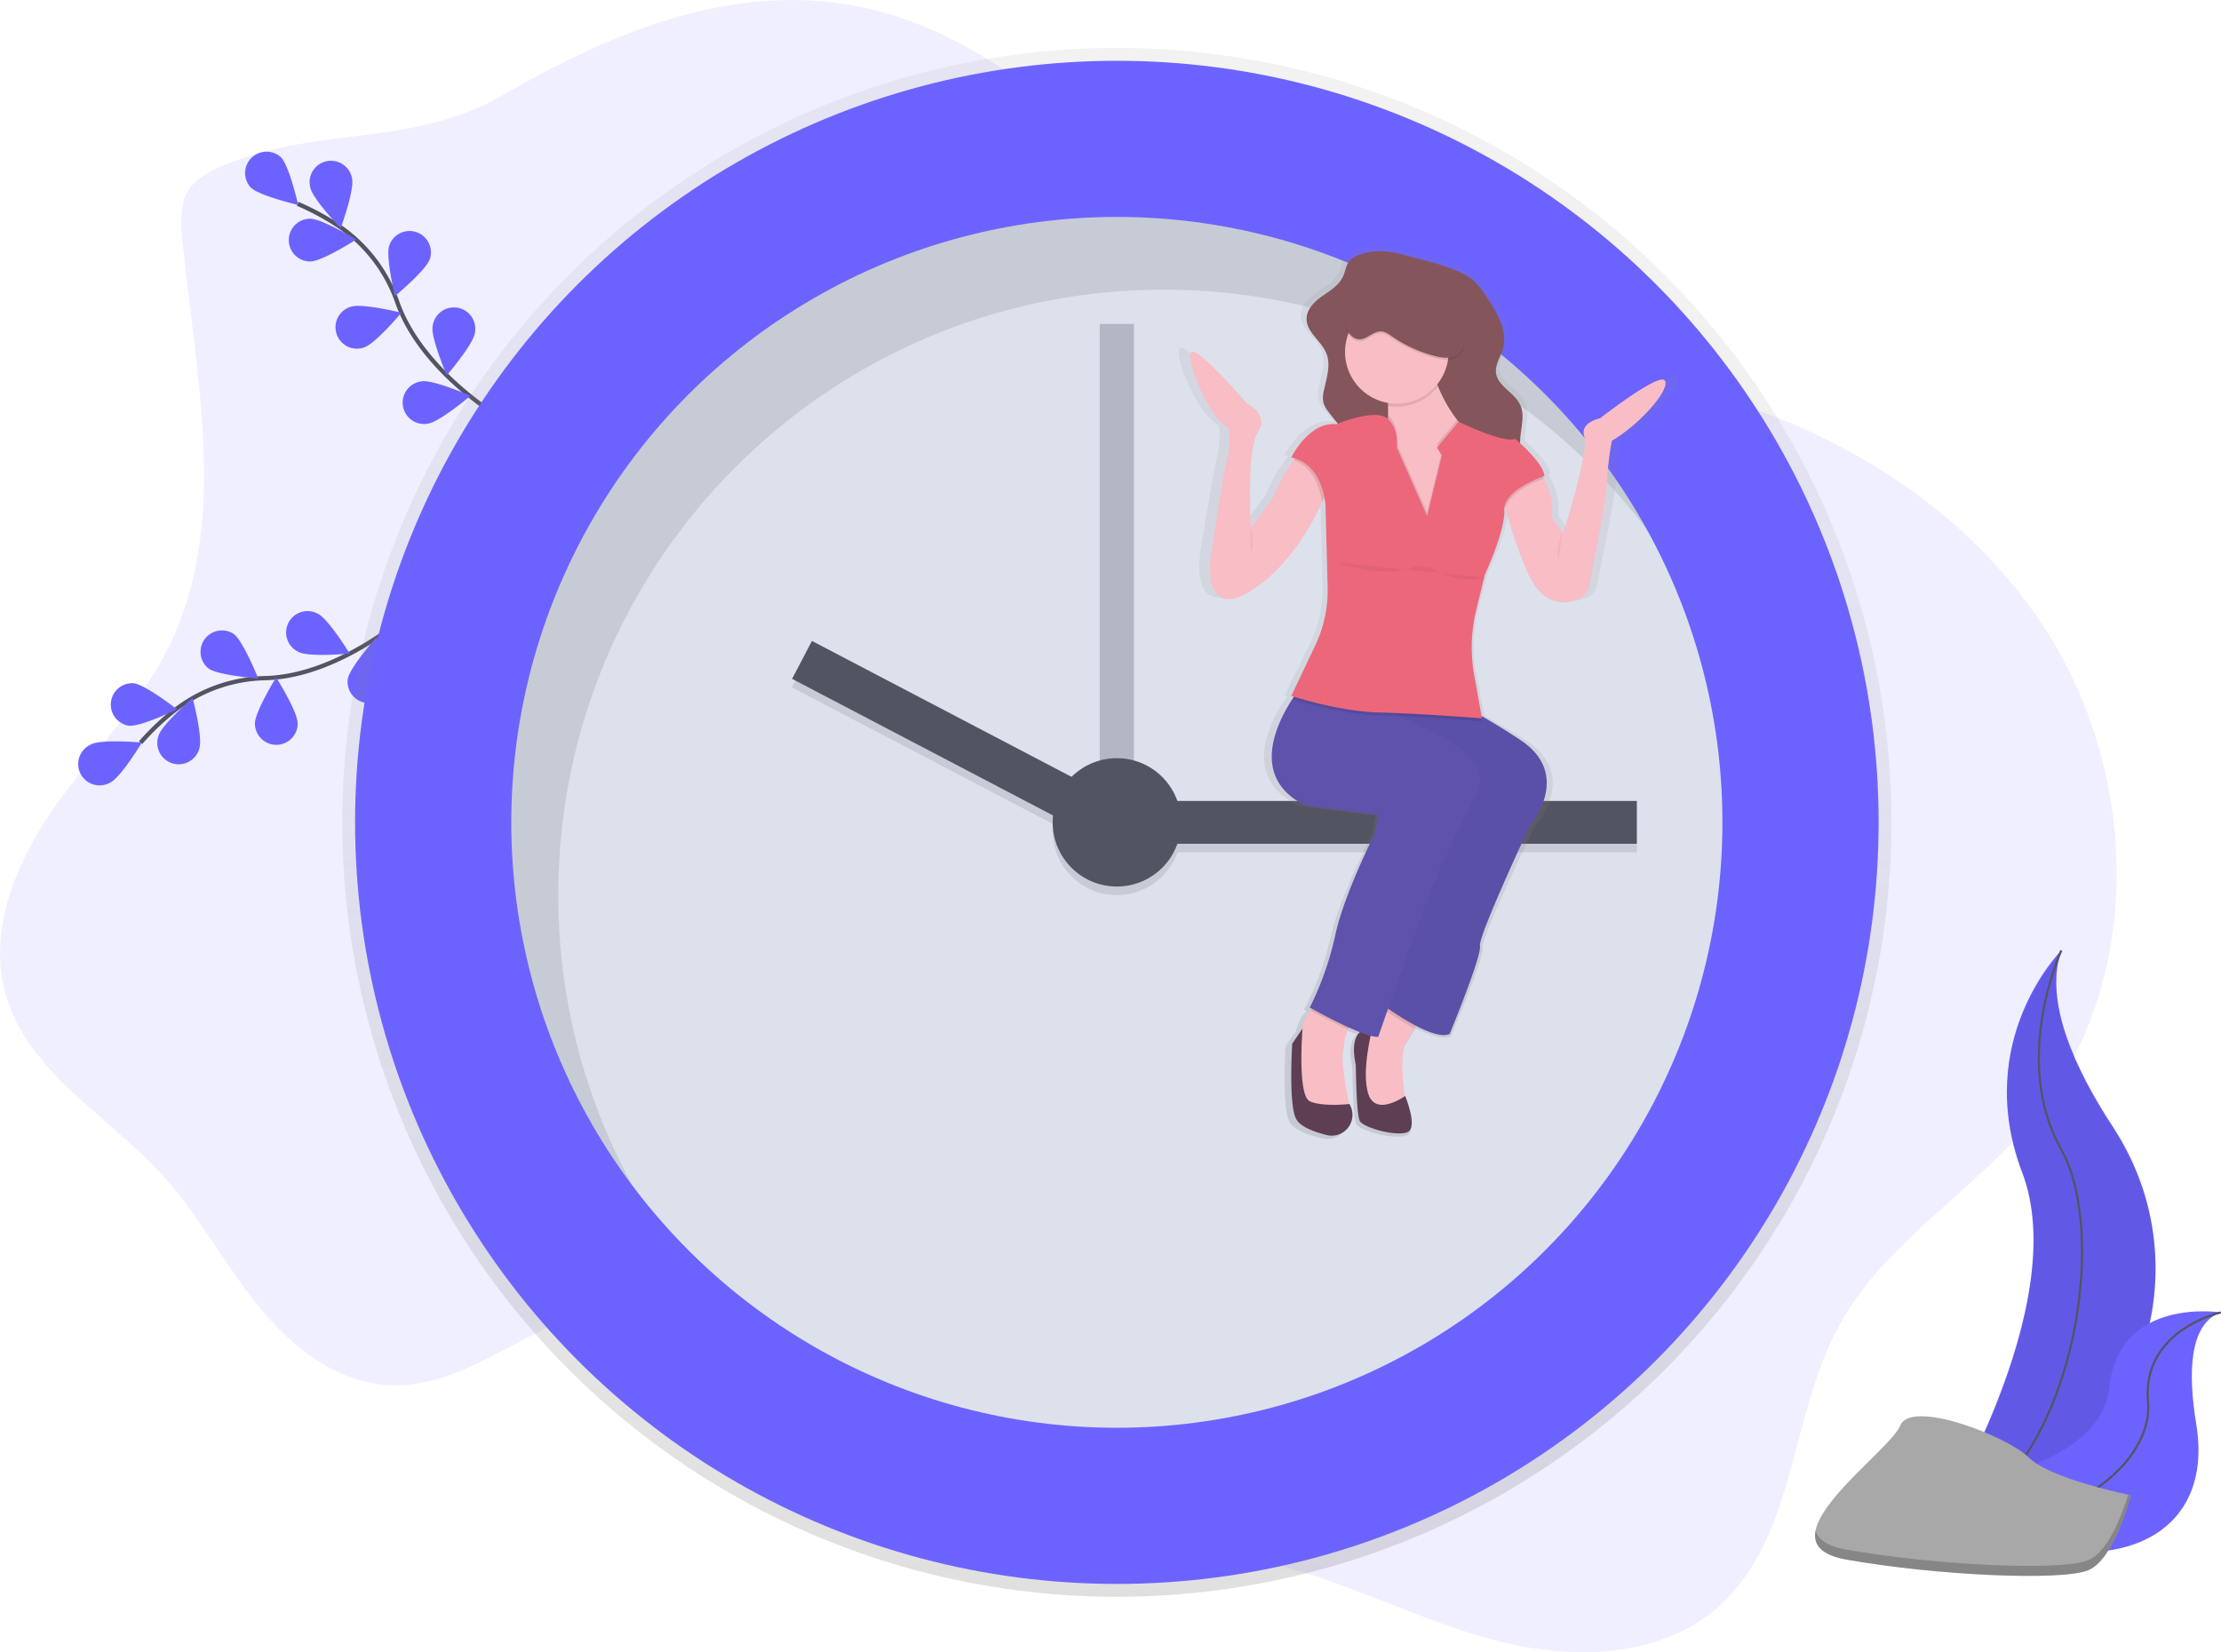 <svg data-name="Layer 1" xmlns="http://www.w3.org/2000/svg" xmlns:xlink="http://www.w3.org/1999/xlink" width="1037.94" height="772.29"><defs><linearGradient id="a" x1="521.94" y1="746.41" x2="521.94" y2="22.41" gradientUnits="userSpaceOnUse"><stop offset="0" stop-color="gray" stop-opacity=".25"/><stop offset=".54" stop-color="gray" stop-opacity=".12"/><stop offset="1" stop-color="gray" stop-opacity=".1"/></linearGradient><linearGradient id="b" x1="748.44" y1="596.28" x2="748.44" y2="179.26" xlink:href="#a"/></defs><path d="M104.4 77.33c-6.46 2.68-13.09 6.12-16.64 12.15-3.76 6.37-3.31 14.28-2.61 21.65 6.1 63.92 22.17 131.9-5.58 189.8-13.47 28.09-36 50.6-53.92 76.11S-5.8 434.4 2.52 464.41c10.16 36.67 48.08 57 73.64 85.22 16.73 18.45 28.46 40.87 44.07 60.28s37 36.51 61.92 37.65c35.84 1.65 65-29.3 100.14-36.47 36-7.34 72.25 11.34 101.44 33.7s55.74 49.45 89.75 63.41c37.56 15.43 79.9 13.07 119.44 22.34 36 8.45 69.14 26.42 104.88 36s77.63 9 105.32-15.47c36.09-32 33.25-89 56.3-131.33 21.41-39.33 63.32-62.81 91.53-97.58 50.76-62.58 49.1-158.23 6-226.29s-121.17-109.27-201-120c-36-4.83-73.07-4.17-107.68-15.16C555.63 131.31 500.5 25.97 405.92 4.05 345.8-9.86 287.33 14.23 236.12 43.88c-44.45 25.74-85.46 14.26-131.72 33.45z" fill="#6c63ff" opacity=".1"/><path d="M194.68 283.83s-34.13 32.21-70.76 33.17a71.09 71.09 0 00-42.37 15.07 119.57 119.57 0 00-15.84 15.07" fill="none" stroke="#535461" stroke-miterlimit="10" stroke-width="2"/><path d="M42.61 347.93c4.92-2.5 23.7-.84 23.7-.84s-9.74 16.15-14.66 18.65a10 10 0 11-9-17.81zM62.38 319.38c5.49.58 20.35 12.18 20.35 12.18s-17 8.26-22.44 7.69a10 10 0 012.09-19.87zM109.26 296.37c4.44 3.27 11.42 20.79 11.42 20.79s-18.81-1.43-23.25-4.69a10 10 0 0111.83-16.1zM148.65 286.96c4.93 2.47 14.77 18.56 14.77 18.56s-18.78 1.77-23.71-.7a10 10 0 118.94-17.86zM93.18 349.77c1.64-5.27-3.16-23.51-3.16-23.51s-14.28 12.32-15.92 17.59a10 10 0 1019.08 5.92zM139.11 338.14c0-5.52-10.05-21.48-10.05-21.48s-9.94 16-9.93 21.54a10 10 0 0020-.06zM182.2 320.78c.92-5.44-6.28-22.87-6.28-22.87s-12.51 14.12-13.42 19.56a10 10 0 0019.7 3.32z" fill="#6c63ff"/><path d="M239.03 198.53s-41.11-22.58-53.33-57.17a71.09 71.09 0 00-27.37-35.69 119.57 119.57 0 00-19.24-10.4" fill="none" stroke="#535461" stroke-miterlimit="10" stroke-width="2"/><path d="M131.29 73.52c3.89 3.91 8.08 22.3 8.08 22.3s-18.36-4.3-22.25-8.22a10 10 0 0114.17-14.08zM164.54 83.55c1.14 5.4-5.33 23.11-5.33 23.11s-13.07-13.59-14.21-19a10 10 0 1119.55-4.12zM200.84 121.14c-1.74 5.23-16.27 17.26-16.27 17.26s-4.42-18.33-2.68-23.57a10.01 10.01 0 0119 6.31zM221.92 155.69c-.83 5.45-13.12 19.76-13.12 19.76s-7.46-17.32-6.63-22.77a10 10 0 1119.75 3zM145.08 122.21c5.52-.06 21.4-10.24 21.4-10.24s-16.11-9.8-21.63-9.74a10 10 0 10.23 20zM170.24 162.35c5.24-1.71 17.35-16.17 17.35-16.17s-18.31-4.53-23.55-2.82a10 10 0 106.2 19zM200.04 198.01c5.46-.8 19.84-13 19.84-13s-17.28-7.56-22.73-6.76a10 10 0 102.9 19.77z" fill="#6c63ff"/><circle cx="521.94" cy="384.41" r="362" fill="url(#a)"/><circle cx="521.94" cy="384.41" r="356" fill="#6c63ff"/><circle cx="521.94" cy="384.41" r="283" fill="#dde1ec"/><path fill="#535461" opacity=".3" d="M513.94 151.41h16v250h-16z"/><g opacity=".1"><path d="M538.94 378.41h226v20h-226zM370.103 321.302l9.279-17.718 142.201 74.468-9.278 17.717z"/><circle cx="521.94" cy="388.41" r="30"/></g><path fill="#535461" d="M538.94 374.41h226v20h-226zM379.447 299.607l142.202 74.468-9.279 17.717-142.201-74.467z"/><circle cx="521.94" cy="384.41" r="30" fill="#535461"/><path d="M260.92 418.41c0-156.3 126.7-283 283-283a282.56 282.56 0 01226.16 112.84c-48.16-87.52-141.16-146.84-248.16-146.84-156.3 0-283 126.7-283 283a281.74 281.74 0 0056.87 170.16 281.71 281.71 0 01-34.87-136.16z" opacity=".1"/><path d="M864.5 240.09c-3.36-3.23-31.64 18-31.64 18s-10.07 1.84-7.67 8.75-10.55 45.61-10.55 45.61l-5.27-7.37c.51-8.65-1.87-14.78-4.19-18.6-.19-.31-.38-.61-.57-.89l.92-.32c-.35-4.72-7.9-11.91-11.91-15.43v-1.52c.25-5.64 2.51-11.59 0-16.7-2.84-5.83-11.15-8.76-11.85-15.16-.42-3.82 2.16-7.27 3.3-10.95 2.72-8.8-2.93-17.78-8.33-25.36a35.47 35.47 0 00-6.61-7.62 32.08 32.08 0 00-7.94-4.24c-7.91-3.2-16-4.81-24.16-7-7.83-2.08-15.05-3.07-23-.46a11.31 11.31 0 00-5 2.87c-1.89 2.12-2.14 5.14-3.38 7.67-2 4.07-6.31 6.5-10.12 9.11s-7.63 6.19-7.65 10.69c0 6.39 7.3 10.41 9.74 16.36 2.28 5.54 0 11.71-1.27 17.55a11.79 11.79 0 00-.15 5.79 12.44 12.44 0 002.24 3.9c1.51 2 3.13 3.86 4.74 5.76l-.74.29c-13.42-1.38-22.05 15.66-22.05 15.66.62.13 1.21.28 1.79.45l-.57.74a72.75 72.75 0 00-9.85 17.23l-11 14.74s-2.4-36.86 3.36-45.15-5.27-13.36-5.27-13.36-24-26.72-27.33-24.42 8.15 31.33 18.22 35.94c0 0 1 9.21-1 15.2-1.21 3.79-7.67 43.77-7.67 43.77s-5.75 33.63 20.62 17c17.13-10.78 28.2-29.34 33.84-41q.59-1.23 1.11-2.35a28.15 28.15 0 01.53 3.75l1 38.53a58.48 58.48 0 01-6.06 27.52l-11.75 23.83 1.31.4-.79 1.14c-7.74 11.39-20.9 37 6.19 50.05l36 4.61-1.92 9.21s-14.86 28.1-19.18 47.45a142.19 142.19 0 01-12.47 34.09l1.11.59c-.23.26-.47.53-.7.81a17.38 17.38 0 00-4.16 8.72l-4.88 6.92s-1.92 28.56 1.92 35.48c2.1 3.78 9.07 6.18 15 7.58 8.8 2.09 15.9-7 11.23-14.49l-.06-.1h-.09c-1-4.65-4.06-19.08-3.06-24.56.28-1.56.54-3.11.67-4.69a16.58 16.58 0 011.86-5.93c.16-.31.33-.61.5-.91l.52.22c1.61.69 3.2 1.34 4.71 1.91-2.34 2.13-4 6.54-2 15.61 0 0 .19 22.69 1.92 26.26s21.09 8.29 24.45 4.61-2.16-16.36-2.16-16.36l-.17.12c-1.11-7.35-2.48-20.51.89-25.69 1.36-2.09 2.68-4.25 3.86-6.27l.73-1.25c6.26 3.12 12.88 5.47 16.5 3.84 0 0 15.82-36.86 14.86-41.46s24.45-56.67 24.45-56.67 21.57-24-4.79-40.54c-8.37-5.27-14.47-8.81-18.9-11.2L771 379a70.92 70.92 0 011-30.66l4-15.26.33-1.3s10.07-20.73 9.59-30.41a7 7 0 01.25-2.23c.11.46.23.94.36 1.44a185.88 185.88 0 0010.42 29.36c7.65 17.26 19 15.89 25.22 13.44a8.61 8.61 0 005.31-6.22c2.24-10.74 8.39-40.83 8.78-49.14a139.79 139.79 0 012.4-19.35c15.78-9.23 29.2-25.35 25.84-28.58z" transform="translate(-81.08 -63.86)" fill="url(#b)"/><path d="M666.03 471.45s-2.11 4.23-5 9.31c-1.13 2-2.39 4.15-3.68 6.22-4.57 7.31 0 30.6 0 30.6l-10 1.37-10-5-1.83-16.9v-12.36l11.4-12.75 5-5.52z" fill="#f8bdc5"/><path d="M666.03 471.45s-2.11 4.23-5 9.31a123.85 123.85 0 01-12.78-7.86l-.88-.62-.47-.34 5-5.52z" opacity=".1"/><path d="M714.92 386.03s-24.21 51.61-23.29 56.18-14.16 41.11-14.16 41.11c-3.44 1.62-9.76-.71-15.72-3.8a123.23 123.23 0 01-13-8l-.88-.62-.53-.38 39.74-110.08-35.16-25.79-2.6-1.91-15.72-11.6 48 8.68s1.67-.21 10.5 4.73c4.24 2.37 10.13 5.92 18.27 11.26 25.09 16.47 4.55 40.22 4.55 40.22z" fill="#5e52ad"/><path d="M714.92 386.03s-24.21 51.61-23.29 56.18-14.16 41.11-14.16 41.11c-3.44 1.62-9.76-.71-15.72-3.8a123.23 123.23 0 01-13-8l-.88-.62-.53-.38 39.74-110.08-35.16-25.79-2.6-1.91-15.72-11.6 48 8.68s1.67-.21 10.5 4.73c4.24 2.37 10.13 5.92 18.27 11.26 25.09 16.47 4.55 40.22 4.55 40.22z" opacity=".03"/><path d="M641.37 480.58s-11.88-1.83-7.76 17.36c0 0 .18 22.5 1.83 26s20.1 8.22 23.29 4.57-2.06-16.21-2.06-16.21-13.47 9.82-17.13-.69 1.83-31.03 1.83-31.03z" fill="#5d3e53"/><path d="M633.14 476.93a14.4 14.4 0 00-3.11 4.32 16.92 16.92 0 00-1.77 5.88c-.12 1.56-.37 3.11-.63 4.65-1.14 6.51 3.23 25.8 3.23 25.8l-17.36 2.74-6.39-6.85-1.37-15.07a54.61 54.61 0 002.74-16c0-3.93 2-7.44 4-10a27.5 27.5 0 014.63-4.59s19.69 5.92 16.03 9.12z" fill="#f8bdc5"/><path d="M633.14 476.93a14.4 14.4 0 00-3.11 4.32c-7.11-3.21-14.58-7.26-17.3-8.76l-.21-.11a27.5 27.5 0 014.63-4.59s19.65 5.94 15.99 9.14z" opacity=".1"/><path d="M689.33 372.33s-11.41 21.47-18.73 39.28c-4.8 11.7-14.72 39.56-21 57.3l-.92 2.62c-2.76 7.85-4.6 13.16-4.6 13.16a11.89 11.89 0 01-3.59-.53c-1.08-.29-2.29-.68-3.58-1.16l-1.45-.55c-1.44-.56-3-1.21-4.49-1.89-7.26-3.24-15-7.46-17.81-9l-1.06-.59a144.48 144.48 0 0011.91-33.83c4.11-19.18 18.27-47 18.27-47l1.83-9.14-34.26-4.57c-25.81-12.9-13.27-38.33-5.9-49.62a66.66 66.66 0 014.07-5.67l27.41 6s4.32 1.38 13.92 5.63l4.41 2c5.38 2.47 12 5.65 20 9.73 26.98 13.64 15.57 27.83 15.57 27.83z" fill="#5e52ad"/><path d="M630.69 516.21a9.7 9.7 0 01-10.7 14.36c-5.61-1.39-12.26-3.77-14.26-7.52-3.65-6.85-1.83-35.17-1.83-35.17l4.8-7.08s-2.51 31.29 3.43 34 18.5 1.27 18.5 1.27z" fill="#5d3e53"/><path d="M635.55 119a10.68 10.68 0 00-4.8 2.85c-1.8 2.1-2 5.1-3.22 7.61-1.9 4-6 6.45-9.64 9s-7.27 6.14-7.29 10.6c0 6.34 7 10.32 9.28 16.21 2.17 5.5 0 11.61-1.21 17.4a12.15 12.15 0 00-.14 5.74 12.47 12.47 0 002.14 3.87c4.41 6 9.89 11.32 12.84 18.15 2.24 5.19 2.86 10.92 3.45 16.55.85 8.1 1.7 16.35.16 24.35a2.46 2.46 0 000 1.47 2.28 2.28 0 001.17 1 24 24 0 0032.49-12c2-4.53 2.77-10 6.73-12.94a3.37 3.37 0 011.61-.73 4.71 4.71 0 012.6.87c5.14 2.78 11.37 2.86 17.1 1.72 3.46-.69 7-1.92 9.29-4.62 4.51-5.36 2-13.37 2.3-20.36.24-5.59 2.39-11.49 0-16.55-2.7-5.78-10.63-8.68-11.29-15-.4-3.78 2.06-7.21 3.15-10.85 2.59-8.73-2.79-17.63-7.93-25.14a34.81 34.81 0 00-6.29-7.55 30.19 30.19 0 00-7.56-4.2c-7.53-3.17-15.21-4.77-23-6.93-7.46-2.13-14.33-3.12-21.94-.52z" fill="#85555c"/><path d="M673.8 249.46h-26.5v-42.94a80 80 0 001.38-12.5v-4.3c-.25-5.12-1.31-10.23-4.09-13.35-7.31-8.22 23.75-6.85 23.75-6.85a77.31 77.31 0 003.7 11.06 67.25 67.25 0 008.9 15.67 36.26 36.26 0 0012.07 10.27c18.24 9.14-19.21 42.94-19.21 42.94z" fill="#f8bdc5"/><path d="M672.01 180.58a24.25 24.25 0 01-23.36 9.14c-.25-5.12-1.31-10.23-4.09-13.35-7.31-8.22 23.75-6.85 23.75-6.85a77.31 77.31 0 003.7 11.06z" opacity=".1"/><circle cx="652.78" cy="164.51" r="24.21" fill="#f8bdc5"/><path d="M753.27 206.07a143.91 143.91 0 00-2.28 19.18c-.37 8.23-6.23 38.07-8.37 48.72a8.45 8.45 0 01-5.06 6.17c-5.94 2.43-16.74 3.79-24-13.32a189.36 189.36 0 01-9.93-29.1 78.65 78.65 0 01-2-10.18l16-8.68a19.71 19.71 0 013.78 4.85c2.21 3.79 4.48 9.87 4 18.44l5 7.31s12.33-38.37 10-45.22 7.31-8.68 7.31-8.68 26.95-21 30.15-17.81-9.53 19.18-24.6 28.32zM622.18 224.34a108 108 0 01-4.3 10.5c-5.38 11.57-15.92 30-32.24 40.66-25.12 16.44-19.64-16.9-19.64-16.9s6.15-39.64 7.31-43.39c1.83-5.94.91-15.07.91-15.07-9.59-4.57-20.55-33.34-17.36-35.63s26 24.21 26 24.21 10.51 5 5 13.25-3.2 44.76-3.2 44.76l10.57-14.59a72.9 72.9 0 019.39-17.08c2-2.73 3.4-4.38 3.4-4.38z" fill="#f8bdc5"/><path d="M721.42 223.71c-3.36 1.24-16.37 6.49-17.81 14a78.65 78.65 0 01-2-10.18l16-8.68a19.71 19.71 0 013.81 4.86zM622.18 224.34a108 108 0 01-4.3 10.5c-.62-4.52-3.17-16.08-13.26-19.81 2-2.73 3.4-4.38 3.4-4.38zM673.8 249.46h-26.5v-42.94a80 80 0 001.38-12.5c5.45 5.26 4.1 13.41 4.1 13.41l14.16 32 6.86-28.29-2.28-3.65 9.4-11.18a36.26 36.26 0 0012.07 10.27c18.26 9.08-19.19 42.88-19.19 42.88zM692.52 337.14s-20.76-1.65-38.77-2.43l-1.81-.08c-2.56-.1-5-.18-7.39-.24-17.48-.42-37.25-6.53-40.61-7.6a66.66 66.66 0 014.08-5.65l27.41 6s4.32 1.38 13.92 5.63l-15.75-11.63 48 8.68s1.67-.21 10.5 4.73z" opacity=".1"/><path d="M673.8 212.92l-2.28-3.65 10.14-12.13s20.91 10.25 26.39 8c0 0 13.25 11 13.7 17.36 0 0-19.18 6.39-18.73 16s-9.1 30.14-9.1 30.14l-4 16.42a73.09 73.09 0 00-1 30.4l3.65 20.33s-28.78-2.28-48-2.74-41.11-7.76-41.11-7.76l11.21-23.59a60 60 0 005.78-27.28l-1-38.19s-.91-19.18-16-22.38c0 0 8.22-16.9 21-15.53 0 0 18.62-7.77 24.15-2.52s4.17 13.48 4.17 13.48l14.16 32z" fill="#ed677b"/><path d="M635.31 159.52c3.67 0 6.55-3.89 10.22-3.69 1.9.1 3.53 1.31 5.1 2.4a62.25 62.25 0 0019.51 9c2.71.72 5.58 1.26 8.3.6s5.27-2.8 5.58-5.59a9.53 9.53 0 00-.48-3.63A44.87 44.87 0 00664 132.82c-3.8-2.33-8.44-4.11-12.65-2.65-3.8 1.31-6.25 4.87-9 7.8a34.2 34.2 0 01-7 5.68c-2 1.21-5 2-6.15 4.22-2.17 4.14 1.24 11.61 6.11 11.65z" opacity=".1"/><path d="M635.31 158.61c3.67 0 6.55-3.89 10.22-3.69 1.9.1 3.53 1.31 5.1 2.4a62.25 62.25 0 0019.51 9c2.71.72 5.58 1.26 8.3.6s5.27-2.8 5.58-5.59a9.53 9.53 0 00-.48-3.63A44.87 44.87 0 00664 131.91c-3.8-2.33-8.44-4.11-12.65-2.65-3.8 1.31-6.25 4.87-9 7.8a34.2 34.2 0 01-7 5.68c-2 1.21-5 2-6.15 4.22-2.17 4.18 1.24 11.6 6.11 11.65z" fill="#85555c"/><path d="M624.24 262.93s22.38 8.22 37 1.83l7.31.46s12.15 8.52 25 4.71M730.21 249.23s-3.65 8.68-1.83 11.42M584.5 246.49s1.83 8.68 0 11.42" opacity=".05"/><path d="M963.32 444.28s-41.84 41.84-18.22 103.92-40.48 165.32-40.48 165.32.69-.1 2-.32c85.93-15.17 128.62-113.44 80.84-186.45-17.81-27.15-32.39-58.99-24.14-82.47z" fill="#6c63ff"/><path d="M963.32 444.98s-41.84 41.84-18.22 103.92-40.48 165.31-40.48 165.31.69-.1 2-.32c85.93-15.17 128.62-113.44 80.84-186.45-17.81-27.14-32.39-58.98-24.14-82.46z" opacity=".1"/><path d="M963.32 444.28s-23.62 51.28 0 93.12 4 159.25-58.71 176.12" fill="none" stroke="#535461" stroke-miterlimit="10"/><path d="M1037.84 613.5s-47.74-7.6-52.09 35.18-91.83 48.71-91.83 48.71l1.64 1.09c72.2 47.4 141.23 30.19 130.82-32.75-3.84-23.39-3.52-46.89 11.46-52.23z" fill="#6c63ff"/><path d="M1037.84 613.5s-37.06 8.13-34 41.83-55 74.09-109.88 42.07" fill="none" stroke="#535461" stroke-miterlimit="10"/><path d="M995.84 698.95s-37.6-7.52-47.63-17.55-55.15-27.57-60.16-15-67.68 55.15-25.07 62.67 100.27 10 112.8 5 20.06-35.12 20.06-35.12z" fill="#a8a8a8"/><path d="M862.98 724.38c42.62 7.52 100.27 10 112.8 5 9.55-3.82 16.18-22.16 18.8-30.7l1.25.26s-7.52 30.08-20.05 35.09-70.19 2.51-112.8-5c-12.3-2.17-15.82-7.27-14.49-13.72 1.04 4.21 5.33 7.45 14.49 9.07z" opacity=".2"/></svg>